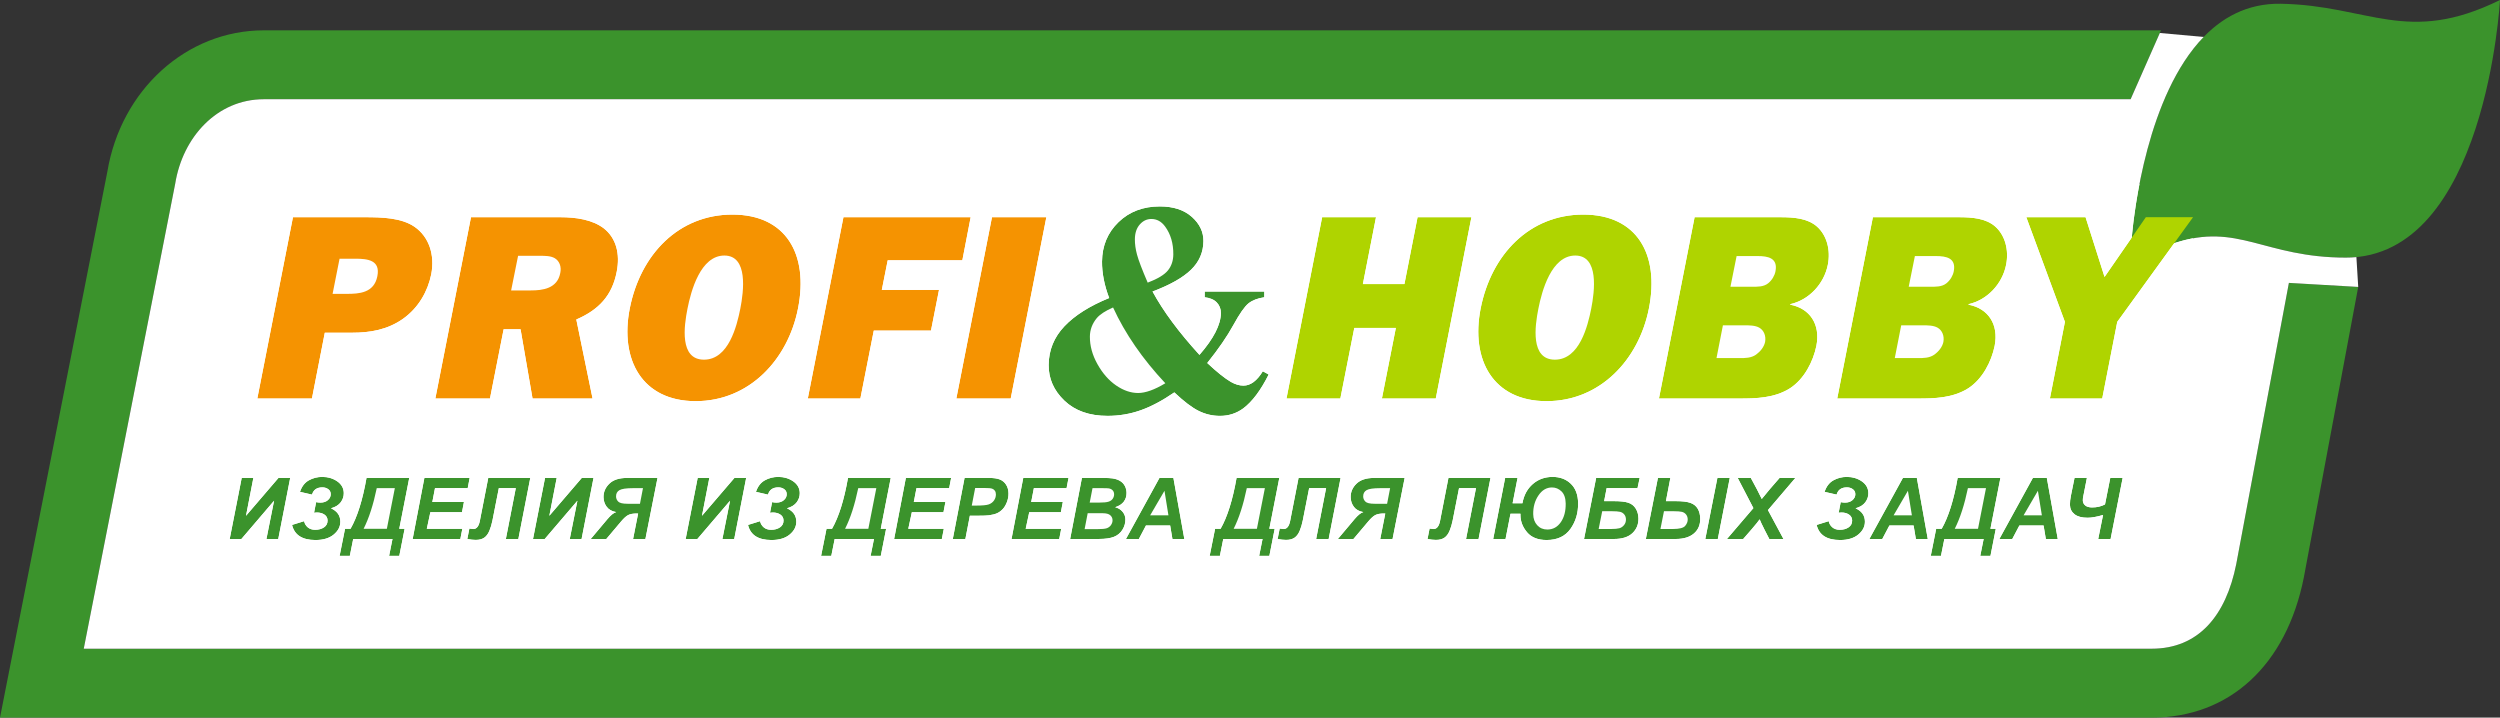 <?xml version="1.0" encoding="UTF-8"?> <!-- Generator: Adobe Illustrator 16.0.0, SVG Export Plug-In . SVG Version: 6.00 Build 0) --> <svg xmlns="http://www.w3.org/2000/svg" xmlns:xlink="http://www.w3.org/1999/xlink" id="Layer_1" x="0px" y="0px" width="235.276px" height="67.535px" viewBox="0 0 235.276 67.535" xml:space="preserve"><rect x="0" y="0" width="235.276" height="67.535" fill="#333333" stroke="none"/> <rect x="19.712" y="17.324" fill="#FFFFFF" width="186.675" height="36.667"></rect> <path fill="#3B932C" d="M201.366,24.32c8.601-4.607,10.46-0.076,19.398-0.076C233.962,24.244,235.276,0,235.276,0l0,0 c-8.751,4.316-12.347,0.496-20.632,0.354c-12.667-0.217-14.065,22.517-14.065,22.517L201.366,24.32z"></path> <path fill="#3B932C" d="M221.933,27.004l-5.107,27.279l-0.007,0.04l-0.008,0.039c-1.649,8.249-7.001,13.173-14.317,13.173H7.881H0 l1.521-7.734l8.583-43.649c1.287-7.713,7.461-13.297,14.724-13.297h175.685h2.858l-2.859,6.483H24.828 c-4.397,0-7.641,3.564-8.342,7.961L7.881,61.051h194.612c4.396,0,6.985-3.084,7.961-7.961l4.955-26.467L221.933,27.004z"></path> <path fill="#F59301" d="M32.627,27.656L32.627,27.656c1.159,0,2.583-0.075,2.887-1.667c0.303-1.518-0.927-1.642-2.086-1.642h-1.472 l-0.656,3.309H32.627z M29.357,37.505h-5.142l3.355-17.063h6.759c1.617,0,3.428,0.049,4.675,0.895 c1.368,0.945,1.933,2.637,1.58,4.478c-0.328,1.616-1.21,3.158-2.643,4.179c-1.505,1.069-3.197,1.318-4.79,1.318h-2.583 L29.357,37.505z"></path> <path fill="#F59301" d="M49.962,27.333L49.962,27.333c1.111,0,2.488-0.174,2.766-1.642c0.125-0.572-0.063-1.12-0.52-1.393 c-0.384-0.224-0.915-0.224-1.398-0.224h-2.052l-0.655,3.259H49.962z M50.118,37.505l-1.127-6.517h-1.593l-1.286,6.517h-5.142 l3.355-17.063h8.425c1.448,0,2.991,0.224,4.071,1.044c1.175,0.92,1.548,2.413,1.221,4.08c-0.43,2.239-1.672,3.582-3.804,4.502 l1.53,7.437H50.118z"></path> <path fill="#F59301" d="M64.699,29.049L64.699,29.049c-0.328,1.642-0.765,4.8,1.552,4.8c2.317,0,3.092-3.159,3.42-4.8 c0.328-1.667,0.742-5-1.502-5C65.924,24.049,65.026,27.382,64.699,29.049 M75.103,29.024c-0.958,4.85-4.612,8.73-9.633,8.73 s-7.16-3.88-6.202-8.73c1.009-5.099,4.613-8.831,9.658-8.831S76.112,23.925,75.103,29.024z"></path> <polygon fill="#F59301" points="82.232,31.113 80.97,37.505 76.022,37.505 79.377,20.443 91.35,20.443 90.567,24.497 83.543,24.497 82.988,27.283 88.372,27.283 87.615,31.113 "></polygon> <polygon fill="#F59301" points="95.118,37.505 90,37.505 93.355,20.443 98.473,20.443 "></polygon> <path fill="#3B932C" d="M108.01,26.6L108.01,26.6c0.948-0.362,1.585-0.749,1.912-1.161c0.327-0.412,0.494-0.911,0.499-1.494 c0.009-1.038-0.249-1.914-0.773-2.628c-0.347-0.473-0.777-0.709-1.29-0.709c-0.423,0-0.787,0.171-1.09,0.515 c-0.304,0.343-0.459,0.806-0.464,1.39c-0.004,0.454,0.063,0.941,0.204,1.459C107.146,24.492,107.481,25.367,108.01,26.6 M104.752,28.936L104.752,28.936c-0.722,0.315-1.233,0.649-1.533,1c-0.428,0.52-0.644,1.099-0.649,1.738 c-0.007,0.871,0.23,1.737,0.713,2.6c0.482,0.862,1.068,1.529,1.757,2.002c0.688,0.472,1.379,0.709,2.072,0.709 c0.342,0,0.727-0.077,1.155-0.229s0.896-0.382,1.402-0.688C107.522,33.778,105.883,31.401,104.752,28.936z M113.373,27.434h5.613 l-0.004,0.542c-0.63,0.093-1.127,0.285-1.489,0.577c-0.362,0.292-0.836,0.971-1.421,2.037s-1.404,2.257-2.458,3.573 c0.911,0.853,1.652,1.446,2.225,1.779c0.402,0.232,0.797,0.348,1.184,0.348c0.666,0,1.272-0.449,1.82-1.349l0.551,0.306 c-0.75,1.492-1.547,2.553-2.388,3.184c-0.643,0.472-1.374,0.709-2.192,0.709c-0.702,0-1.369-0.156-2-0.466 c-0.631-0.311-1.397-0.892-2.299-1.745c-1.131,0.778-2.192,1.341-3.185,1.689s-2.024,0.521-3.094,0.521 c-1.709,0-3.063-0.477-4.063-1.432c-1-0.955-1.494-2.076-1.483-3.364c0.012-1.39,0.503-2.6,1.475-3.628s2.377-1.918,4.219-2.669 c-0.229-0.603-0.399-1.191-0.511-1.766c-0.112-0.575-0.166-1.131-0.161-1.668c0.013-1.482,0.529-2.718,1.549-3.705 c1.021-0.987,2.318-1.48,3.892-1.48c1.268,0,2.271,0.327,3.007,0.98c0.736,0.654,1.101,1.416,1.094,2.287 c-0.009,1.047-0.396,1.944-1.163,2.69s-1.975,1.43-3.626,2.051c1.001,1.845,2.472,3.833,4.416,5.964 c1.335-1.529,2.007-2.841,2.017-3.934c0.003-0.389-0.125-0.721-0.383-0.994c-0.259-0.273-0.64-0.438-1.143-0.494L113.373,27.434z"></path> <polygon fill="#AFD400" points="135.12,37.505 130.051,37.505 131.363,30.865 127.453,30.865 126.14,37.505 121.071,37.505 124.427,20.443 129.496,20.443 128.26,26.735 132.17,26.735 133.407,20.443 138.476,20.443 "></polygon> <path fill="#AFD400" d="M144.777,29.049L144.777,29.049c-0.328,1.642-0.765,4.8,1.553,4.8c2.317,0,3.092-3.159,3.42-4.8 c0.328-1.667,0.743-5-1.502-5S145.105,27.382,144.777,29.049 M155.181,29.024c-0.958,4.85-4.612,8.73-9.633,8.73 c-5.021,0-7.161-3.88-6.202-8.73c1.009-5.099,4.613-8.831,9.658-8.831S156.19,23.925,155.181,29.024z"></path> <path fill="#AFD400" d="M164.904,26.984L164.904,26.984c0.483,0,1.062,0.025,1.499-0.324c0.365-0.298,0.61-0.721,0.686-1.119 c0.252-1.269-0.712-1.443-1.677-1.443h-1.979l-0.58,2.886H164.904z M163.736,33.7L163.736,33.7c0.507,0,1.062,0,1.523-0.323 c0.413-0.298,0.754-0.721,0.855-1.194c0.102-0.572-0.112-1.094-0.544-1.343c-0.384-0.225-0.964-0.225-1.422-0.225h-2.004 L161.54,33.7H163.736z M159.479,20.443h8.087c1.255,0,2.534,0.1,3.42,0.87c0.935,0.821,1.309,2.214,1.032,3.606 c-0.353,1.791-1.766,3.309-3.532,3.706v0.05c1.832,0.348,2.857,1.84,2.453,3.88c-0.302,1.468-1.137,3.109-2.472,3.98 c-1.48,0.945-3.267,0.97-4.764,0.97h-7.579L159.479,20.443z"></path> <path fill="#AFD400" d="M181.682,26.984L181.682,26.984c0.483,0,1.062,0.025,1.5-0.324c0.364-0.298,0.61-0.721,0.686-1.119 c0.251-1.269-0.712-1.443-1.678-1.443h-1.979l-0.58,2.886H181.682z M180.514,33.7L180.514,33.7c0.507,0,1.062,0,1.524-0.323 c0.414-0.298,0.755-0.721,0.855-1.194c0.101-0.572-0.111-1.094-0.543-1.343c-0.385-0.225-0.964-0.225-1.423-0.225h-2.003 l-0.605,3.084H180.514z M176.258,20.443h8.086c1.255,0,2.534,0.1,3.42,0.87c0.935,0.821,1.309,2.214,1.031,3.606 c-0.353,1.791-1.766,3.309-3.532,3.706v0.05c1.832,0.348,2.857,1.84,2.453,3.88c-0.302,1.468-1.137,3.109-2.472,3.98 c-1.48,0.945-3.267,0.97-4.764,0.97h-7.58L176.258,20.443z"></path> <polygon fill="#AFD400" points="199.255,30.292 197.841,37.505 192.917,37.505 194.33,30.292 190.696,20.443 196.272,20.443 198.06,26.064 201.945,20.443 206.387,20.443 "></polygon> <polygon fill="#3B932C" points="22.746,44.98 23.844,44.98 23.15,48.542 26.204,44.98 27.31,44.98 26.187,50.724 25.073,50.724 25.793,47.123 22.717,50.724 21.616,50.724 "></polygon> <path fill="#3B932C" d="M29.363,46.547l-1.129-0.259c0.164-0.504,0.439-0.864,0.826-1.082c0.388-0.217,0.81-0.325,1.267-0.325 c0.536,0,1.005,0.14,1.409,0.417c0.403,0.278,0.609,0.646,0.616,1.103c0.006,0.313-0.089,0.601-0.283,0.864s-0.501,0.453-0.919,0.57 c0.29,0.134,0.507,0.303,0.653,0.508s0.221,0.447,0.226,0.727c0.008,0.47-0.197,0.879-0.615,1.229 c-0.417,0.349-0.992,0.523-1.724,0.523c-1.244,0-1.979-0.474-2.204-1.422l1.135-0.353c0.043,0.225,0.155,0.416,0.335,0.574 c0.181,0.158,0.417,0.237,0.71,0.237c0.327,0,0.604-0.077,0.83-0.231c0.226-0.154,0.336-0.371,0.332-0.651 c-0.003-0.232-0.101-0.414-0.291-0.546c-0.19-0.131-0.428-0.198-0.713-0.198c-0.083,0-0.172,0.006-0.267,0.02l0.195-0.995 c0.144,0.029,0.28,0.043,0.408,0.043c0.291,0,0.525-0.08,0.704-0.239c0.179-0.159,0.267-0.348,0.264-0.564 c-0.003-0.196-0.083-0.35-0.239-0.463c-0.156-0.112-0.338-0.168-0.548-0.168C29.819,45.866,29.494,46.092,29.363,46.547"></path> <path fill="#3B932C" d="M37.159,45.94L37.159,45.94h-1.702c-0.324,1.557-0.736,2.832-1.237,3.824h2.188L37.159,45.94z M34.492,44.98 h4.022l-0.939,4.784h0.506l-0.502,2.546h-0.96l0.318-1.586H33.24l-0.318,1.586h-0.961l0.51-2.546h0.518 C33.626,48.654,34.127,47.059,34.492,44.98z"></path> <polygon fill="#3B932C" points="38.835,50.724 39.938,44.98 44.2,44.98 44.016,45.94 40.938,45.94 40.686,47.245 43.661,47.245 43.478,48.205 40.501,48.205 40.167,49.764 43.511,49.764 43.324,50.724 "></polygon> <path fill="#3B932C" d="M45.949,44.98h3.956l-1.123,5.744h-1.176l0.935-4.784h-1.596l-0.6,3.04 c-0.072,0.361-0.169,0.687-0.292,0.978c-0.122,0.291-0.283,0.506-0.483,0.645c-0.2,0.138-0.467,0.208-0.802,0.208 c-0.225,0-0.488-0.029-0.79-0.086l0.195-0.984c0.207,0.032,0.33,0.047,0.37,0.047c0.324,0,0.535-0.281,0.632-0.842 c0.004-0.031,0.011-0.064,0.018-0.098L45.949,44.98z"></path> <polygon fill="#3B932C" points="51.293,44.98 52.391,44.98 51.698,48.542 54.751,44.98 55.856,44.98 54.733,50.724 53.62,50.724 54.34,47.123 51.264,50.724 50.162,50.724 "></polygon> <path fill="#3B932C" d="M60.511,45.94L60.511,45.94h-0.925c-0.646,0-1.077,0.063-1.293,0.19c-0.216,0.127-0.322,0.326-0.317,0.598 c0.003,0.18,0.071,0.339,0.204,0.476c0.134,0.137,0.424,0.206,0.875,0.206h1.172L60.511,45.94z M61.879,44.98l-1.139,5.744H59.58 l0.473-2.394l-0.133-0.004c-0.345,0-0.612,0.048-0.801,0.146c-0.189,0.099-0.408,0.294-0.657,0.59l-1.403,1.662h-1.466l1.572-1.869 c0.313-0.371,0.586-0.592,0.82-0.662c-0.396-0.068-0.691-0.233-0.887-0.496c-0.195-0.263-0.295-0.563-0.301-0.899 c-0.008-0.489,0.174-0.914,0.545-1.276s0.922-0.542,1.651-0.542H61.879z"></path> <polygon fill="#3B932C" points="65.658,44.98 66.756,44.98 66.063,48.542 69.116,44.98 70.222,44.98 69.099,50.724 67.985,50.724 68.705,47.123 65.629,50.724 64.528,50.724 "></polygon> <path fill="#3B932C" d="M72.275,46.547l-1.129-0.259c0.164-0.504,0.44-0.864,0.827-1.082c0.387-0.217,0.809-0.325,1.267-0.325 c0.536,0,1.005,0.14,1.409,0.417c0.402,0.278,0.608,0.646,0.616,1.103c0.005,0.313-0.089,0.601-0.284,0.864 c-0.194,0.263-0.5,0.453-0.919,0.57c0.29,0.134,0.507,0.303,0.653,0.508s0.221,0.447,0.226,0.727 c0.008,0.47-0.197,0.879-0.615,1.229c-0.417,0.349-0.992,0.523-1.724,0.523c-1.244,0-1.979-0.474-2.204-1.422l1.135-0.353 c0.043,0.225,0.155,0.416,0.335,0.574c0.18,0.158,0.417,0.237,0.709,0.237c0.327,0,0.604-0.077,0.83-0.231 c0.226-0.154,0.336-0.371,0.332-0.651c-0.004-0.232-0.101-0.414-0.291-0.546c-0.191-0.131-0.428-0.198-0.713-0.198 c-0.083,0-0.172,0.006-0.266,0.02l0.195-0.995c0.144,0.029,0.28,0.043,0.409,0.043c0.29,0,0.525-0.08,0.704-0.239 c0.179-0.159,0.267-0.348,0.263-0.564c-0.003-0.196-0.083-0.35-0.239-0.463c-0.156-0.112-0.339-0.168-0.548-0.168 C72.731,45.866,72.406,46.092,72.275,46.547"></path> <path fill="#3B932C" d="M82.471,45.94L82.471,45.94h-1.702c-0.324,1.557-0.736,2.832-1.237,3.824h2.188L82.471,45.94z M79.804,44.98 h4.023l-0.938,4.784h0.505l-0.502,2.546h-0.96l0.318-1.586h-3.697l-0.319,1.586h-0.96l0.51-2.546h0.518 C78.938,48.654,79.439,47.059,79.804,44.98z"></path> <polygon fill="#3B932C" points="84.147,50.724 85.25,44.98 89.512,44.98 89.328,45.94 86.25,45.94 85.998,47.245 88.974,47.245 88.79,48.205 85.813,48.205 85.479,49.764 88.824,49.764 88.636,50.724 "></polygon> <path fill="#3B932C" d="M91.453,47.582L91.453,47.582h0.364c0.625,0,1.041-0.039,1.249-0.117c0.208-0.079,0.371-0.204,0.488-0.376 c0.117-0.173,0.174-0.362,0.171-0.568c-0.002-0.139-0.035-0.252-0.098-0.341c-0.063-0.089-0.15-0.154-0.262-0.194 c-0.112-0.041-0.36-0.061-0.744-0.061h-0.847L91.453,47.582z M90.852,50.724h-1.184l1.107-5.744h2.337 c0.415,0,0.745,0.049,0.988,0.147c0.244,0.098,0.438,0.26,0.583,0.486c0.145,0.226,0.221,0.495,0.226,0.809 c0.005,0.29-0.047,0.573-0.155,0.847c-0.108,0.274-0.242,0.494-0.402,0.659c-0.161,0.165-0.334,0.289-0.521,0.374 s-0.439,0.149-0.757,0.193c-0.185,0.027-0.532,0.04-1.042,0.04h-0.757L90.852,50.724z"></path> <polygon fill="#3B932C" points="95.195,50.724 96.298,44.98 100.56,44.98 100.376,45.94 97.298,45.94 97.046,47.245 100.022,47.245 99.838,48.205 96.862,48.205 96.528,49.764 99.872,49.764 99.685,50.724 "></polygon> <path fill="#3B932C" d="M102.552,47.299L102.552,47.299h0.902c0.405,0,0.696-0.028,0.873-0.086c0.177-0.057,0.309-0.151,0.396-0.282 c0.086-0.13,0.129-0.271,0.126-0.419c-0.002-0.146-0.047-0.267-0.132-0.361c-0.085-0.094-0.205-0.157-0.36-0.188 c-0.086-0.015-0.295-0.023-0.624-0.023h-0.917L102.552,47.299z M102.073,49.799L102.073,49.799h1.141 c0.479,0,0.798-0.031,0.961-0.092c0.162-0.062,0.292-0.163,0.387-0.304c0.096-0.141,0.142-0.29,0.14-0.446 c-0.003-0.191-0.076-0.348-0.22-0.472c-0.143-0.124-0.379-0.186-0.708-0.186h-1.412L102.073,49.799z M100.712,50.724l1.107-5.744 h1.964c0.426,0,0.725,0.013,0.895,0.04c0.283,0.039,0.523,0.117,0.722,0.235c0.198,0.117,0.35,0.274,0.455,0.47 c0.105,0.196,0.16,0.413,0.164,0.65c0.005,0.319-0.079,0.595-0.253,0.829s-0.445,0.411-0.814,0.531 c0.297,0.081,0.53,0.225,0.699,0.433c0.17,0.207,0.256,0.442,0.261,0.703c0.006,0.345-0.086,0.672-0.277,0.981 c-0.191,0.31-0.458,0.532-0.8,0.668c-0.343,0.136-0.813,0.204-1.412,0.204H100.712z"></path> <path fill="#3B932C" d="M109.962,48.499L109.962,48.499l-0.372-2.312l-1.349,2.312H109.962z M110.124,49.455h-2.278l-0.668,1.27 h-1.215l3.153-5.744h1.314l1.029,5.744h-1.121L110.124,49.455z"></path> <path fill="#3B932C" d="M119.039,45.94L119.039,45.94h-1.702c-0.324,1.557-0.736,2.832-1.237,3.824h2.188L119.039,45.94z M116.373,44.98h4.023l-0.938,4.784h0.505l-0.502,2.546h-0.96l0.318-1.586h-3.697l-0.318,1.586h-0.961l0.51-2.546h0.518 C115.506,48.654,116.008,47.059,116.373,44.98z"></path> <path fill="#3B932C" d="M122.207,44.98h3.956l-1.123,5.744h-1.176l0.936-4.784h-1.596l-0.6,3.04 c-0.072,0.361-0.17,0.687-0.292,0.978c-0.122,0.291-0.283,0.506-0.483,0.645c-0.2,0.138-0.467,0.208-0.802,0.208 c-0.225,0-0.488-0.029-0.79-0.086l0.195-0.984c0.207,0.032,0.331,0.047,0.37,0.047c0.324,0,0.534-0.281,0.632-0.842 c0.004-0.031,0.011-0.064,0.018-0.098L122.207,44.98z"></path> <path fill="#3B932C" d="M130.825,45.94L130.825,45.94H129.9c-0.646,0-1.076,0.063-1.292,0.19c-0.216,0.127-0.322,0.326-0.318,0.598 c0.003,0.18,0.072,0.339,0.205,0.476c0.132,0.137,0.424,0.206,0.874,0.206h1.172L130.825,45.94z M132.193,44.98l-1.139,5.744h-1.16 l0.473-2.394l-0.133-0.004c-0.345,0-0.612,0.048-0.801,0.146c-0.189,0.099-0.408,0.294-0.657,0.59l-1.403,1.662h-1.466l1.572-1.869 c0.313-0.371,0.586-0.592,0.82-0.662c-0.396-0.068-0.691-0.233-0.887-0.496c-0.195-0.263-0.296-0.563-0.301-0.899 c-0.009-0.489,0.173-0.914,0.544-1.276c0.372-0.362,0.922-0.542,1.652-0.542H132.193z"></path> <path fill="#3B932C" d="M136.313,44.98h3.957l-1.123,5.744h-1.176l0.935-4.784h-1.596l-0.6,3.04 c-0.072,0.361-0.169,0.687-0.292,0.978c-0.122,0.291-0.283,0.506-0.483,0.645c-0.201,0.138-0.467,0.208-0.802,0.208 c-0.225,0-0.488-0.029-0.789-0.086l0.194-0.984c0.208,0.032,0.331,0.047,0.37,0.047c0.324,0,0.535-0.281,0.632-0.842 c0.005-0.031,0.011-0.064,0.018-0.098L136.313,44.98z"></path> <path fill="#3B932C" d="M144.291,48.389L144.291,48.389c0.007,0.428,0.134,0.777,0.38,1.044c0.246,0.268,0.562,0.401,0.949,0.401 c0.525,0,0.948-0.229,1.267-0.689c0.319-0.46,0.472-1.047,0.461-1.763c-0.009-0.512-0.141-0.891-0.396-1.138s-0.554-0.37-0.896-0.37 c-0.51,0-0.935,0.25-1.273,0.752C144.443,47.127,144.28,47.715,144.291,48.389 M141.65,44.98h1.168l-0.466,2.382h0.925 c0.131-0.752,0.455-1.354,0.97-1.804c0.515-0.451,1.139-0.676,1.871-0.676c0.69,0,1.259,0.213,1.707,0.639 c0.447,0.426,0.678,1.033,0.691,1.822c0.015,0.924-0.225,1.735-0.72,2.433c-0.496,0.697-1.243,1.046-2.241,1.046 c-0.813,0-1.425-0.24-1.835-0.721s-0.621-1.014-0.631-1.599c0-0.034,0-0.086,0.001-0.157h-0.937l-0.466,2.378h-1.161L141.65,44.98z"></path> <path fill="#3B932C" d="M150.45,49.784L150.45,49.784h1.176c0.342,0,0.598-0.023,0.768-0.069c0.169-0.045,0.316-0.144,0.442-0.295 c0.125-0.152,0.187-0.332,0.183-0.541c-0.003-0.183-0.056-0.337-0.158-0.464c-0.103-0.126-0.236-0.209-0.4-0.247 c-0.164-0.038-0.412-0.057-0.744-0.057h-0.933L150.45,49.784z M151.201,45.94l-0.234,1.223h0.929c0.594,0,1.041,0.049,1.342,0.148 c0.301,0.1,0.534,0.282,0.699,0.547s0.251,0.575,0.257,0.931c0.009,0.562-0.18,1.024-0.569,1.389s-0.967,0.547-1.735,0.547h-2.815 l1.138-5.744h4.098l-0.204,0.96H151.201z"></path> <path fill="#3B932C" d="M161.625,44.98L161.625,44.98h1.165l-1.126,5.744h-1.177L161.625,44.98z M156.264,49.784L156.264,49.784 h1.176c0.601,0,0.985-0.097,1.15-0.29s0.246-0.398,0.242-0.615c-0.002-0.177-0.054-0.33-0.152-0.456 c-0.099-0.127-0.229-0.21-0.389-0.251c-0.16-0.041-0.414-0.061-0.761-0.061h-0.933L156.264,49.784z M156.027,44.98h1.172 l-0.418,2.183h0.929c0.606,0,1.063,0.054,1.372,0.162c0.307,0.108,0.538,0.291,0.689,0.547c0.152,0.256,0.231,0.565,0.237,0.928 c0.01,0.591-0.188,1.059-0.592,1.405c-0.404,0.346-0.975,0.52-1.712,0.52h-2.815L156.027,44.98z"></path> <path fill="#3B932C" d="M164.051,50.724h-1.528l2.488-2.907l-1.475-2.837h1.235l0.579,1.078c0.018,0.039,0.151,0.304,0.397,0.795 c0.016,0.026,0.033,0.062,0.052,0.105c0.313-0.389,0.576-0.708,0.788-0.956l0.889-1.023h1.486l-2.58,3.025l1.461,2.719h-1.333 l-0.446-0.866c-0.232-0.457-0.387-0.785-0.463-0.983c-0.1,0.154-0.357,0.473-0.772,0.956L164.051,50.724z"></path> <path fill="#3B932C" d="M172.842,46.547l-1.129-0.259c0.164-0.504,0.439-0.864,0.826-1.082c0.388-0.217,0.81-0.325,1.267-0.325 c0.536,0,1.005,0.14,1.409,0.417c0.403,0.278,0.608,0.646,0.616,1.103c0.005,0.313-0.09,0.601-0.284,0.864s-0.5,0.453-0.919,0.57 c0.29,0.134,0.507,0.303,0.654,0.508c0.146,0.205,0.22,0.447,0.225,0.727c0.008,0.47-0.196,0.879-0.614,1.229 c-0.417,0.349-0.992,0.523-1.724,0.523c-1.244,0-1.979-0.474-2.204-1.422l1.135-0.353c0.043,0.225,0.155,0.416,0.335,0.574 c0.181,0.158,0.417,0.237,0.71,0.237c0.327,0,0.603-0.077,0.83-0.231c0.226-0.154,0.336-0.371,0.332-0.651 c-0.004-0.232-0.102-0.414-0.292-0.546c-0.191-0.131-0.428-0.198-0.714-0.198c-0.083,0-0.172,0.006-0.265,0.02l0.194-0.995 c0.145,0.029,0.28,0.043,0.409,0.043c0.29,0,0.525-0.08,0.703-0.239c0.18-0.159,0.268-0.348,0.264-0.564 c-0.004-0.196-0.084-0.35-0.24-0.463c-0.156-0.112-0.339-0.168-0.548-0.168C173.298,45.866,172.973,46.092,172.842,46.547"></path> <path fill="#3B932C" d="M179.928,48.499L179.928,48.499l-0.373-2.312l-1.349,2.312H179.928z M180.089,49.455h-2.278l-0.669,1.27 h-1.215l3.154-5.744h1.313l1.029,5.744h-1.121L180.089,49.455z"></path> <path fill="#3B932C" d="M186.903,45.94L186.903,45.94h-1.702c-0.324,1.557-0.736,2.832-1.237,3.824h2.188L186.903,45.94z M184.236,44.98h4.023l-0.939,4.784h0.505l-0.502,2.546h-0.96l0.318-1.586h-3.697l-0.318,1.586h-0.961l0.51-2.546h0.518 C183.37,48.654,183.872,47.059,184.236,44.98z"></path> <path fill="#3B932C" d="M192.161,48.499L192.161,48.499l-0.373-2.312l-1.348,2.312H192.161z M192.322,49.455h-2.278l-0.668,1.27 h-1.215l3.153-5.744h1.314l1.029,5.744h-1.122L192.322,49.455z"></path> <path fill="#3B932C" d="M195.234,44.98h1.165l-0.3,1.524c-0.005,0.018-0.011,0.047-0.019,0.086 c-0.046,0.199-0.068,0.364-0.065,0.498c0.003,0.195,0.078,0.356,0.225,0.479c0.147,0.124,0.364,0.187,0.652,0.187 c0.447,0,0.851-0.094,1.211-0.282l0.496-2.492h1.165l-1.135,5.744h-1.165l0.456-2.261c-0.59,0.175-1.075,0.262-1.454,0.262 c-0.543,0-0.956-0.111-1.235-0.333s-0.422-0.52-0.428-0.894c-0.005-0.246,0.028-0.541,0.099-0.885L195.234,44.98z"></path> <path fill-rule="evenodd" clip-rule="evenodd" fill="#FFFFFF" d="M22.746,44.98h1.098l-0.693,3.562l3.054-3.562h1.105l-1.123,5.744 h-1.113l0.72-3.601l-3.076,3.601h-1.101L22.746,44.98z M31.735,45.299c0.403,0.278,0.609,0.646,0.616,1.103 c0.006,0.313-0.089,0.601-0.283,0.864s-0.501,0.453-0.919,0.57c0.29,0.134,0.507,0.303,0.653,0.508s0.221,0.447,0.226,0.727 c0.008,0.47-0.197,0.879-0.615,1.229c-0.417,0.349-0.992,0.523-1.724,0.523c-1.244,0-1.979-0.474-2.204-1.422l1.135-0.353 c0.043,0.225,0.155,0.416,0.335,0.574c0.181,0.158,0.417,0.237,0.71,0.237c0.327,0,0.604-0.077,0.83-0.231 c0.226-0.154,0.336-0.371,0.332-0.651c-0.003-0.232-0.101-0.414-0.291-0.546c-0.19-0.131-0.428-0.198-0.713-0.198 c-0.083,0-0.172,0.006-0.267,0.02l0.195-0.995c0.144,0.029,0.28,0.043,0.408,0.043c0.291,0,0.525-0.08,0.704-0.239 c0.179-0.159,0.267-0.348,0.264-0.564c-0.003-0.196-0.083-0.35-0.239-0.463c-0.156-0.112-0.338-0.168-0.548-0.168 c-0.52,0-0.845,0.227-0.976,0.682l-1.129-0.259c0.164-0.504,0.439-0.864,0.826-1.082c0.388-0.217,0.81-0.325,1.267-0.325 C30.862,44.882,31.332,45.021,31.735,45.299z M34.492,44.98h4.022l-0.939,4.784h0.506l-0.502,2.546h-0.96l0.318-1.586H33.24 l-0.318,1.586h-0.961l0.51-2.546h0.518C33.626,48.654,34.127,47.059,34.492,44.98z M30.568,31.312l-1.211,6.193h-5.142l3.355-17.063 h6.759c1.617,0,3.428,0.049,4.675,0.895c1.368,0.945,1.933,2.637,1.58,4.478c-0.328,1.616-1.21,3.158-2.643,4.179 c-1.505,1.069-3.197,1.318-4.79,1.318H30.568z M43.661,47.245l-0.184,0.96h-2.976l-0.334,1.56h3.344l-0.187,0.96h-4.489l1.104-5.744 H44.2l-0.184,0.96h-3.078l-0.252,1.305H43.661z M45.949,44.98h3.956l-1.123,5.744h-1.176l0.935-4.784h-1.596l-0.6,3.04 c-0.072,0.361-0.169,0.687-0.292,0.978c-0.122,0.291-0.283,0.506-0.483,0.645c-0.2,0.138-0.467,0.208-0.802,0.208 c-0.225,0-0.488-0.029-0.79-0.086l0.195-0.984c0.207,0.032,0.33,0.047,0.37,0.047c0.324,0,0.535-0.281,0.632-0.842 c0.004-0.031,0.011-0.064,0.018-0.098L45.949,44.98z M54.236,30.069l1.53,7.437h-5.649l-1.127-6.517h-1.593l-1.286,6.517h-5.142 l3.355-17.063h8.425c1.448,0,2.991,0.224,4.071,1.044c1.175,0.92,1.548,2.413,1.221,4.08C57.611,27.805,56.368,29.148,54.236,30.069 z M51.293,44.98h1.098l-0.693,3.562l3.053-3.562h1.105l-1.123,5.744H53.62l0.72-3.601l-3.076,3.601h-1.102L51.293,44.98z M61.879,44.98l-1.139,5.744H59.58l0.473-2.394l-0.133-0.004c-0.345,0-0.612,0.048-0.801,0.146c-0.189,0.099-0.408,0.294-0.657,0.59 l-1.403,1.662h-1.466l1.572-1.869c0.313-0.371,0.586-0.592,0.82-0.662c-0.396-0.068-0.691-0.233-0.887-0.496 c-0.195-0.263-0.295-0.563-0.301-0.899c-0.008-0.489,0.174-0.914,0.545-1.276s0.922-0.542,1.651-0.542H61.879z M65.658,44.98h1.098 l-0.694,3.562l3.054-3.562h1.105l-1.123,5.744h-1.114l0.72-3.601l-3.076,3.601h-1.101L65.658,44.98z M75.103,29.024 c-0.958,4.85-4.612,8.73-9.633,8.73s-7.16-3.88-6.202-8.73c1.009-5.099,4.613-8.831,9.658-8.831S76.112,23.925,75.103,29.024z M74.648,45.299c0.402,0.278,0.608,0.646,0.616,1.103c0.005,0.313-0.089,0.601-0.284,0.864c-0.194,0.263-0.5,0.453-0.919,0.57 c0.29,0.134,0.507,0.303,0.653,0.508s0.221,0.447,0.226,0.727c0.008,0.47-0.197,0.879-0.615,1.229 c-0.417,0.349-0.992,0.523-1.724,0.523c-1.244,0-1.979-0.474-2.204-1.422l1.135-0.353c0.043,0.225,0.155,0.416,0.335,0.574 c0.18,0.158,0.417,0.237,0.709,0.237c0.327,0,0.604-0.077,0.83-0.231c0.226-0.154,0.336-0.371,0.332-0.651 c-0.004-0.232-0.101-0.414-0.291-0.546c-0.191-0.131-0.428-0.198-0.713-0.198c-0.083,0-0.172,0.006-0.266,0.02l0.195-0.995 c0.144,0.029,0.28,0.043,0.409,0.043c0.29,0,0.525-0.08,0.704-0.239c0.179-0.159,0.267-0.348,0.263-0.564 c-0.003-0.196-0.083-0.35-0.239-0.463c-0.156-0.112-0.339-0.168-0.548-0.168c-0.52,0-0.846,0.227-0.977,0.682l-1.129-0.259 c0.164-0.504,0.44-0.864,0.827-1.082c0.387-0.217,0.809-0.325,1.267-0.325C73.774,44.882,74.244,45.021,74.648,45.299z M79.804,44.98h4.023l-0.938,4.784h0.505l-0.502,2.546h-0.96l0.318-1.586h-3.697l-0.318,1.586h-0.961l0.51-2.546h0.518 C78.938,48.654,79.439,47.059,79.804,44.98z M88.974,47.245l-0.184,0.96h-2.976l-0.334,1.56h3.344l-0.188,0.96h-4.489l1.103-5.744 h4.262l-0.185,0.96H86.25l-0.252,1.305H88.974z M91.273,48.534l-0.421,2.19h-1.184l1.107-5.744h2.337 c0.415,0,0.745,0.049,0.988,0.147c0.244,0.098,0.438,0.26,0.583,0.486c0.145,0.226,0.221,0.495,0.226,0.809 c0.005,0.29-0.047,0.573-0.155,0.847c-0.108,0.274-0.242,0.494-0.402,0.659c-0.161,0.165-0.334,0.289-0.521,0.374 c-0.187,0.085-0.439,0.149-0.757,0.193c-0.185,0.027-0.532,0.04-1.042,0.04H91.273z M82.232,31.113l-1.262,6.392h-4.948 l3.355-17.063H91.35l-0.783,4.054h-7.024l-0.555,2.786h5.383l-0.757,3.831H82.232z M98.473,20.443l-3.355,17.063H90l3.355-17.063 H98.473z M100.022,47.245l-0.184,0.96h-2.976l-0.334,1.56h3.344l-0.187,0.96h-4.489l1.103-5.744h4.262l-0.184,0.96h-3.078 l-0.252,1.305H100.022z M104.951,47.735c0.297,0.081,0.53,0.225,0.699,0.433c0.17,0.207,0.256,0.442,0.261,0.703 c0.006,0.345-0.086,0.672-0.277,0.981c-0.191,0.31-0.458,0.532-0.8,0.668c-0.343,0.136-0.814,0.204-1.413,0.204h-2.709l1.107-5.744 h1.964c0.426,0,0.725,0.013,0.895,0.04c0.283,0.039,0.523,0.117,0.722,0.235c0.198,0.117,0.35,0.274,0.455,0.47 c0.105,0.196,0.16,0.413,0.164,0.65c0.005,0.319-0.079,0.595-0.253,0.829S105.32,47.614,104.951,47.735z M110.429,44.98l1.029,5.744 h-1.121l-0.213-1.27h-2.278l-0.668,1.27h-1.215l3.153-5.744H110.429z M118.986,27.434l-0.004,0.542 c-0.63,0.093-1.127,0.285-1.489,0.577c-0.362,0.292-0.836,0.971-1.421,2.037s-1.404,2.257-2.458,3.573 c0.911,0.853,1.652,1.446,2.225,1.779c0.402,0.232,0.797,0.348,1.184,0.348c0.666,0,1.272-0.449,1.82-1.349l0.551,0.306 c-0.75,1.492-1.547,2.553-2.388,3.184c-0.643,0.472-1.374,0.709-2.192,0.709c-0.702,0-1.369-0.156-2-0.466 c-0.631-0.311-1.397-0.892-2.299-1.745c-1.131,0.778-2.192,1.341-3.185,1.689s-2.024,0.521-3.094,0.521 c-1.709,0-3.063-0.477-4.063-1.432c-1-0.955-1.494-2.076-1.483-3.364c0.012-1.39,0.503-2.6,1.475-3.628s2.377-1.918,4.219-2.669 c-0.229-0.603-0.399-1.191-0.511-1.766c-0.112-0.575-0.166-1.131-0.161-1.668c0.013-1.482,0.529-2.718,1.549-3.705 c1.021-0.987,2.318-1.48,3.892-1.48c1.268,0,2.271,0.327,3.007,0.98c0.736,0.654,1.101,1.416,1.094,2.287 c-0.009,1.047-0.396,1.944-1.163,2.69s-1.975,1.43-3.626,2.051c1.001,1.845,2.472,3.833,4.416,5.964 c1.335-1.529,2.007-2.841,2.017-3.934c0.003-0.389-0.125-0.721-0.383-0.994c-0.259-0.273-0.64-0.438-1.143-0.494l0.004-0.542 H118.986z M116.373,44.98h4.023l-0.938,4.784h0.505l-0.502,2.546h-0.96l0.318-1.586h-3.697l-0.318,1.586h-0.961l0.51-2.546h0.518 C115.506,48.654,116.008,47.059,116.373,44.98z M138.476,20.443l-3.355,17.063h-5.069l1.312-6.641h-3.91l-1.313,6.641h-5.069 l3.356-17.063h5.069l-1.236,6.292h3.91l1.237-6.292H138.476z M155.181,29.024c-0.958,4.85-4.612,8.73-9.633,8.73 c-5.021,0-7.161-3.88-6.202-8.73c1.009-5.099,4.613-8.831,9.658-8.831S156.19,23.925,155.181,29.024z M170.986,21.313 c0.935,0.821,1.309,2.214,1.032,3.606c-0.353,1.791-1.766,3.309-3.532,3.706v0.05c1.832,0.348,2.857,1.84,2.453,3.88 c-0.302,1.468-1.137,3.109-2.472,3.98c-1.48,0.945-3.267,0.97-4.764,0.97h-7.579l3.355-17.063h8.087 C168.822,20.443,170.1,20.542,170.986,21.313z M188.796,24.919c-0.353,1.791-1.766,3.309-3.532,3.706v0.05 c1.832,0.348,2.857,1.84,2.453,3.88c-0.302,1.468-1.137,3.109-2.472,3.98c-1.48,0.945-3.267,0.97-4.764,0.97h-7.58l3.356-17.063 h8.086c1.255,0,2.534,0.1,3.42,0.87C188.699,22.134,189.073,23.527,188.796,24.919z M122.207,44.98h3.956l-1.123,5.744h-1.176 l0.936-4.784h-1.596l-0.6,3.04c-0.072,0.361-0.17,0.687-0.292,0.978c-0.122,0.291-0.283,0.506-0.483,0.645 c-0.2,0.138-0.467,0.208-0.802,0.208c-0.225,0-0.488-0.029-0.79-0.086l0.195-0.984c0.207,0.032,0.331,0.047,0.37,0.047 c0.324,0,0.534-0.281,0.632-0.842c0.004-0.031,0.011-0.064,0.018-0.098L122.207,44.98z M132.193,44.98l-1.139,5.744h-1.16 l0.473-2.394l-0.133-0.004c-0.345,0-0.612,0.048-0.801,0.146c-0.189,0.099-0.408,0.294-0.657,0.59l-1.403,1.662h-1.466l1.572-1.869 c0.313-0.371,0.586-0.592,0.82-0.662c-0.396-0.068-0.691-0.233-0.887-0.496c-0.195-0.263-0.296-0.563-0.301-0.899 c-0.009-0.489,0.173-0.914,0.544-1.276c0.372-0.362,0.922-0.542,1.652-0.542H132.193z M136.313,44.98h3.957l-1.123,5.744h-1.176 l0.935-4.784h-1.596l-0.6,3.04c-0.072,0.361-0.169,0.687-0.292,0.978c-0.122,0.291-0.283,0.506-0.483,0.645 c-0.201,0.138-0.467,0.208-0.802,0.208c-0.225,0-0.488-0.029-0.789-0.086l0.194-0.984c0.208,0.032,0.331,0.047,0.37,0.047 c0.324,0,0.535-0.281,0.632-0.842c0.005-0.031,0.011-0.064,0.018-0.098L136.313,44.98z M141.65,44.98h1.168l-0.466,2.382h0.925 c0.131-0.752,0.455-1.354,0.97-1.804c0.515-0.451,1.139-0.676,1.871-0.676c0.69,0,1.259,0.213,1.707,0.639 c0.447,0.426,0.678,1.033,0.691,1.822c0.015,0.924-0.225,1.735-0.72,2.433c-0.496,0.697-1.243,1.046-2.241,1.046 c-0.813,0-1.425-0.24-1.835-0.721s-0.621-1.014-0.631-1.599c0-0.034,0-0.086,0.001-0.157h-0.937l-0.466,2.378h-1.161L141.65,44.98z M154.31,44.98l-0.204,0.96h-2.905l-0.234,1.223h0.929c0.594,0,1.041,0.049,1.342,0.148c0.301,0.1,0.534,0.282,0.699,0.547 s0.251,0.575,0.257,0.931c0.009,0.562-0.18,1.024-0.569,1.389s-0.967,0.547-1.735,0.547h-2.815l1.138-5.744H154.31z M161.625,44.98 h1.165l-1.126,5.744h-1.177L161.625,44.98z M156.027,44.98h1.172l-0.418,2.183h0.929c0.606,0,1.063,0.054,1.372,0.162 c0.307,0.108,0.538,0.291,0.689,0.547c0.152,0.256,0.231,0.565,0.237,0.928c0.01,0.591-0.188,1.059-0.592,1.405 c-0.404,0.346-0.975,0.52-1.712,0.52h-2.815L156.027,44.98z M187.32,49.764h0.505l-0.502,2.546h-0.96l0.318-1.586h-3.697 l-0.318,1.586h-0.961l0.51-2.546h0.518c0.637-1.11,1.139-2.705,1.503-4.784h4.023L187.32,49.764z M192.627,44.98l1.029,5.744h-1.122 l-0.213-1.27h-2.278l-0.668,1.27h-1.215l3.153-5.744H192.627z M195.234,44.98h1.165l-0.3,1.524 c-0.005,0.018-0.011,0.047-0.019,0.086c-0.046,0.199-0.068,0.364-0.065,0.498c0.003,0.195,0.078,0.356,0.225,0.479 c0.147,0.124,0.364,0.187,0.652,0.187c0.447,0,0.851-0.094,1.211-0.282l0.496-2.492h1.165l-1.135,5.744h-1.165l0.456-2.261 c-0.59,0.175-1.075,0.262-1.454,0.262c-0.543,0-0.956-0.111-1.235-0.333s-0.422-0.52-0.428-0.894 c-0.005-0.246,0.028-0.541,0.099-0.885L195.234,44.98z M7.881,61.051h194.612c4.396,0,6.985-3.084,7.961-7.961l4.955-26.467 l6.524,0.381l-0.172-2.808c-0.325,0.031-0.656,0.047-0.997,0.047c-7.688,0-10.139-3.352-16.146-1.358l-5.363,7.407l-1.414,7.213 h-4.924l1.413-7.213l-3.634-9.85h5.576l1.787,5.621l2.56-3.703c0.221-2.484,1.473-13.419,6.767-18.881l-4.125-0.375l-2.749,6.234 H24.828c-4.397,0-7.641,3.564-8.342,7.961L7.881,61.051z M166.382,48.005l1.461,2.719h-1.333l-0.446-0.866 c-0.232-0.457-0.387-0.785-0.463-0.983c-0.1,0.154-0.357,0.473-0.772,0.956l-0.778,0.894h-1.528l2.488-2.907l-1.475-2.837h1.235 l0.579,1.078c0.018,0.039,0.151,0.304,0.397,0.795c0.016,0.026,0.033,0.062,0.052,0.105c0.313-0.389,0.576-0.708,0.788-0.956 l0.889-1.023h1.486L166.382,48.005z M174.628,47.836c0.29,0.134,0.507,0.303,0.654,0.508c0.146,0.205,0.22,0.447,0.225,0.727 c0.008,0.47-0.196,0.879-0.614,1.229c-0.417,0.349-0.992,0.523-1.724,0.523c-1.244,0-1.979-0.474-2.204-1.422l1.135-0.353 c0.043,0.225,0.155,0.416,0.335,0.574c0.181,0.158,0.417,0.237,0.71,0.237c0.327,0,0.603-0.077,0.83-0.231 c0.226-0.154,0.336-0.371,0.332-0.651c-0.004-0.232-0.102-0.414-0.292-0.546c-0.191-0.131-0.428-0.198-0.714-0.198 c-0.083,0-0.172,0.006-0.265,0.02l0.194-0.995c0.145,0.029,0.28,0.043,0.409,0.043c0.29,0,0.525-0.08,0.703-0.239 c0.18-0.159,0.268-0.348,0.264-0.564c-0.004-0.196-0.084-0.35-0.24-0.463c-0.156-0.112-0.339-0.168-0.548-0.168 c-0.52,0-0.845,0.227-0.976,0.682l-1.129-0.259c0.164-0.504,0.439-0.864,0.826-1.082c0.388-0.217,0.81-0.325,1.267-0.325 c0.536,0,1.005,0.139,1.409,0.417c0.403,0.278,0.608,0.646,0.616,1.103c0.005,0.313-0.09,0.601-0.284,0.864 S175.047,47.719,174.628,47.836z M180.395,44.98l1.029,5.744h-1.121l-0.213-1.27h-2.278l-0.669,1.27h-1.215l3.154-5.744H180.395z"></path> </svg> 